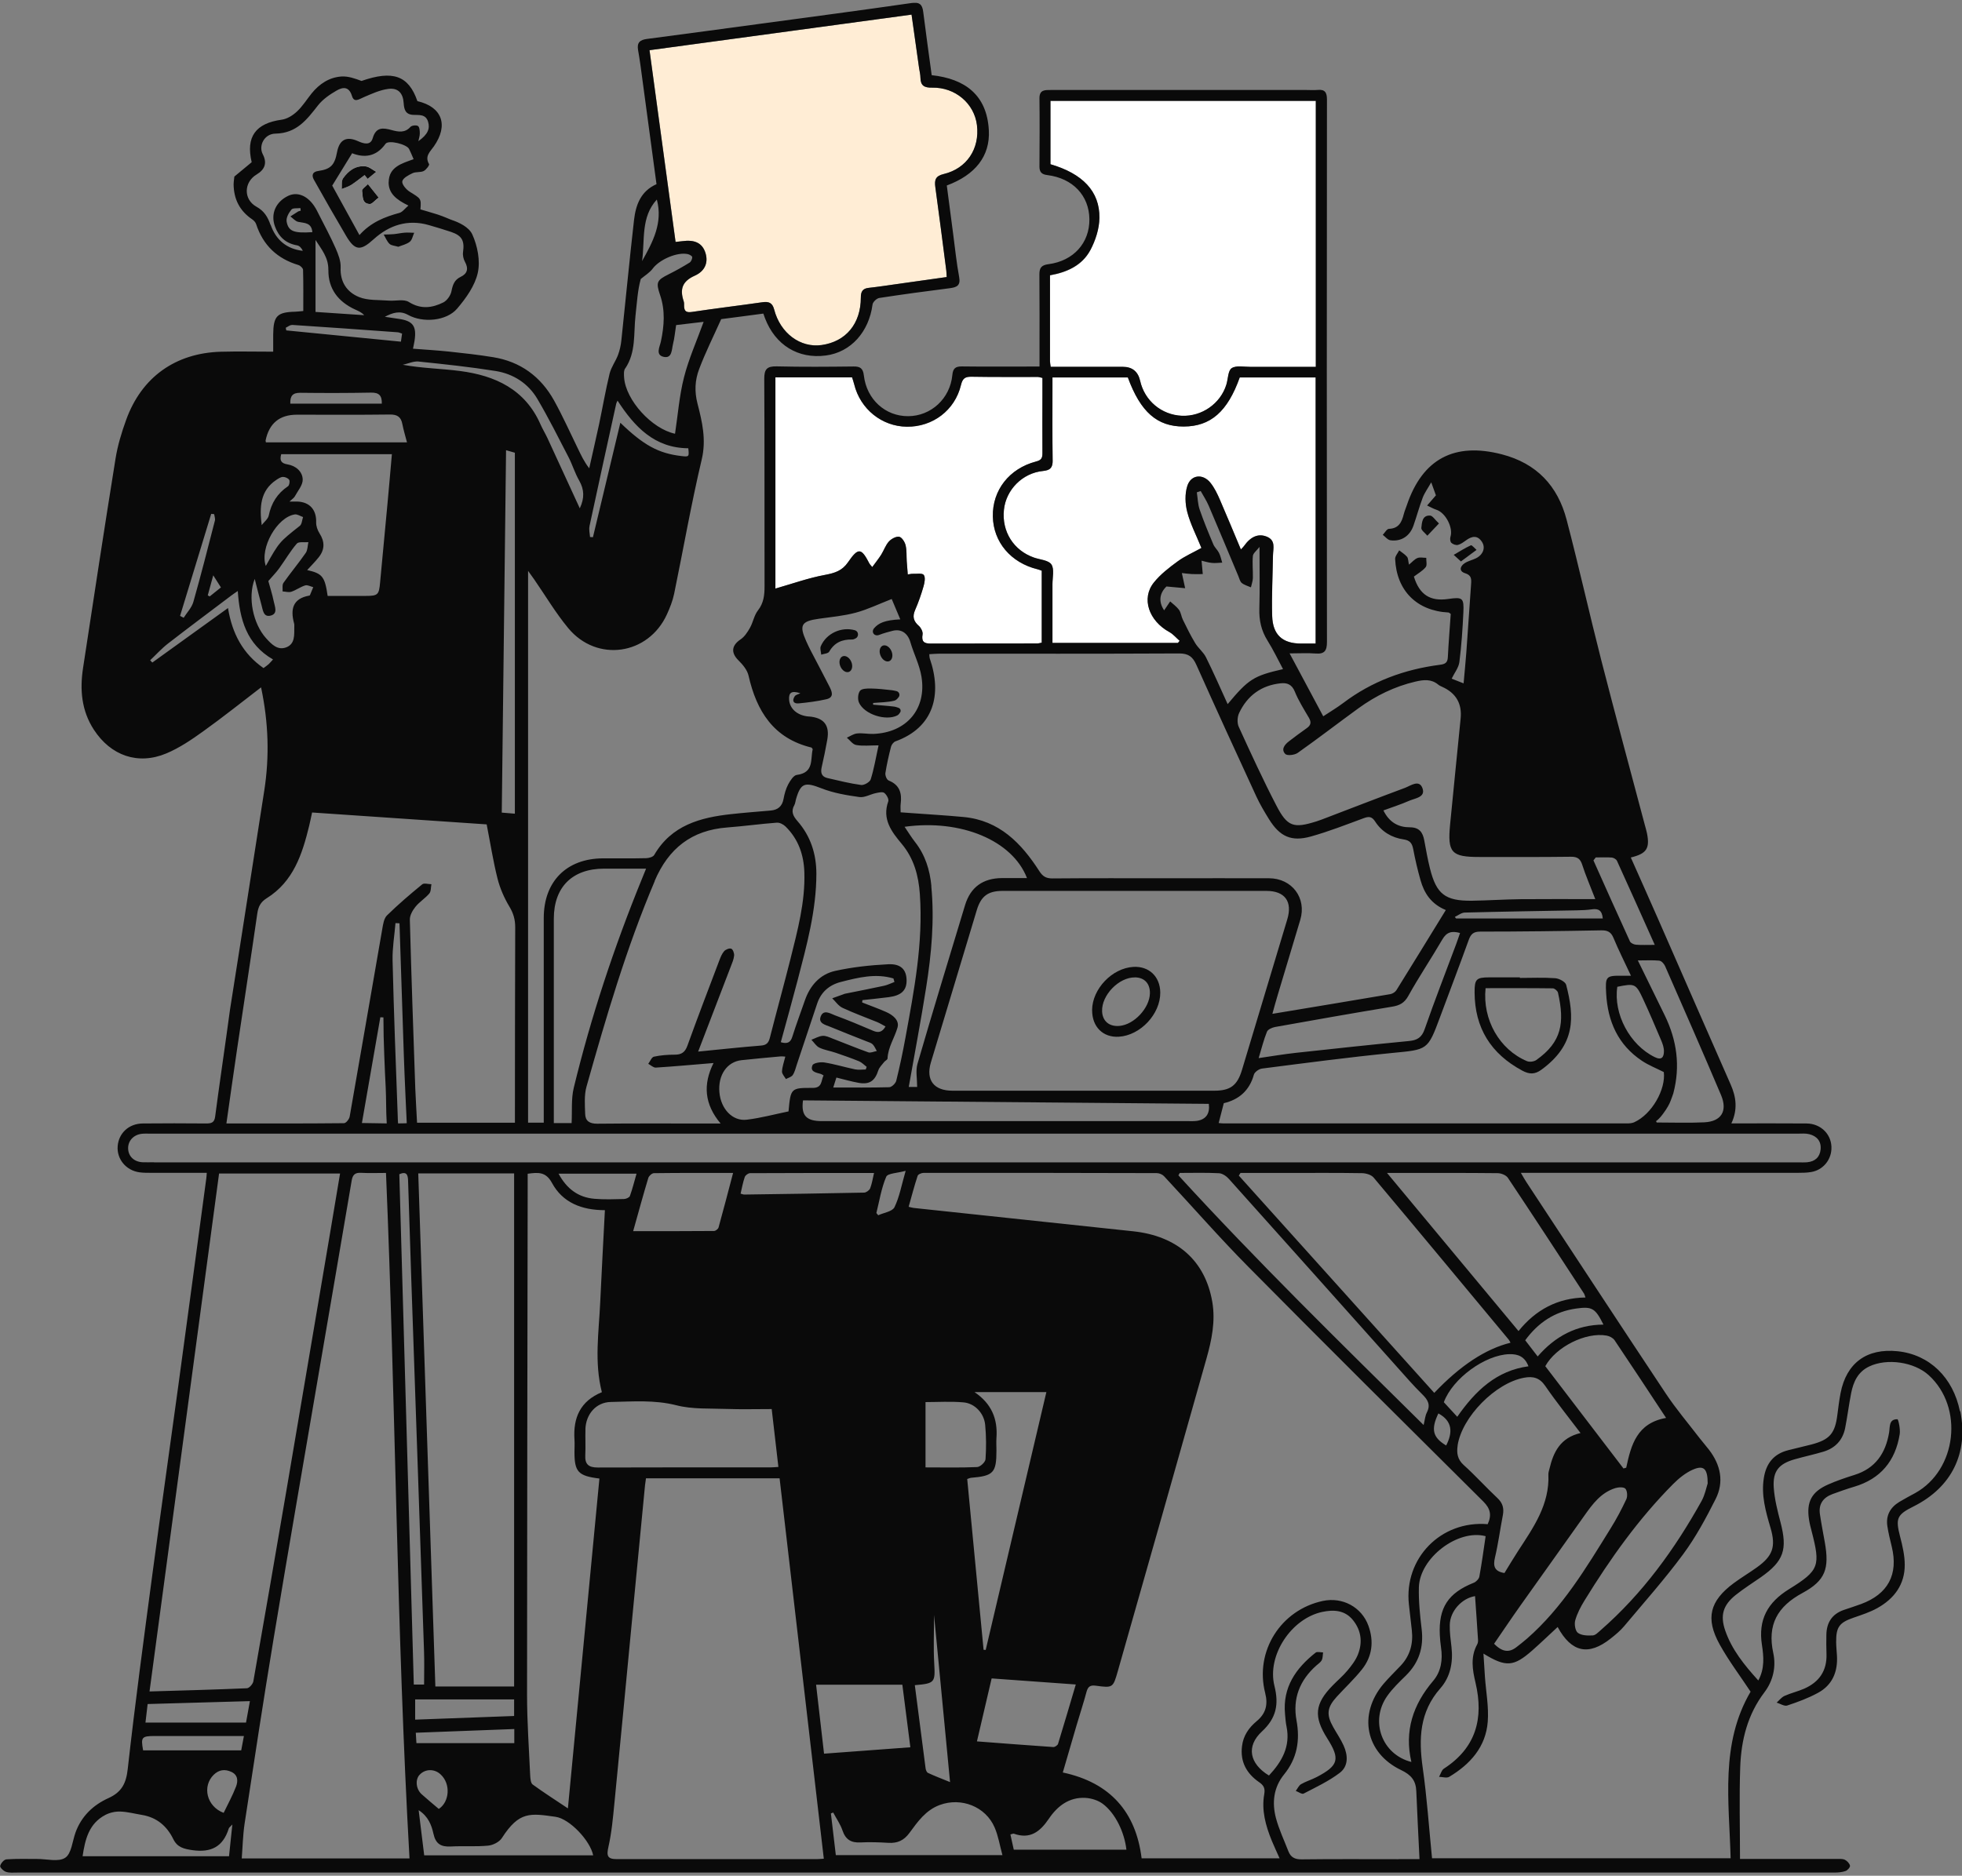 <svg width="343" height="328" viewBox="0 0 343 328" fill="none" xmlns="http://www.w3.org/2000/svg">
<rect x="0" y="0" width="343" height="328" fill="#808080" stroke="none"/>
<g clip-path="url(#clip0_243_217)">
<path d="M251.56 91.535C250.71 92.425 250.12 93.045 249.53 93.675C249.15 93.215 248.43 92.715 248.48 92.305C248.59 91.405 248.6 90.085 250.01 90.155C250.45 90.175 250.86 90.885 251.56 91.535Z" fill="#0A0A0A"/>
<path d="M255.4 98.175C254.79 97.615 254.46 97.325 254.14 97.025C255.13 96.455 256.1 95.825 257.14 95.355C257.31 95.275 257.79 95.865 258.13 96.155C257.26 96.795 256.39 97.445 255.4 98.175Z" fill="#0A0A0A"/>
<path d="M118.11 42.265C116.59 31.105 115.09 20.065 113.56 8.775C128.82 6.705 143.99 4.645 159.36 2.555C159.81 5.785 160.24 8.865 160.68 11.935C160.76 12.485 160.91 13.035 160.92 13.595C160.94 14.985 161.61 15.345 162.95 15.325C167 15.235 170.34 18.095 170.8 21.885C171.3 26.015 169.03 29.475 164.98 30.435C163.56 30.775 163.36 31.455 163.52 32.695C164.19 37.565 164.81 42.435 165.44 47.315C165.48 47.635 165.48 47.965 165.51 48.445C162.58 48.855 159.72 49.265 156.86 49.665C155.2 49.895 153.55 50.155 151.88 50.335C150.81 50.445 150.49 51.005 150.5 52.015C150.5 56.605 147.91 59.725 143.66 60.335C139.94 60.865 136.43 58.285 135.35 54.125C135.04 52.905 134.38 52.695 133.26 52.855C129.17 53.445 125.07 53.925 120.99 54.545C120.01 54.695 119.62 54.455 119.6 53.505C119.6 53.225 119.61 52.925 119.53 52.675C118.84 50.595 119.25 49.195 121.47 48.205C123.4 47.345 123.88 45.705 123.27 44.035C122.69 42.475 121.41 41.875 119.27 42.175C118.99 42.215 118.72 42.235 118.11 42.305V42.265Z" fill="#FFEDD5"/>
<path d="M183.65 28.724V17.645H230.04V64.165H225.3C223.06 64.165 220.83 64.154 218.59 64.165C217.48 64.174 216.12 63.874 215.33 64.404C214.68 64.835 214.71 66.284 214.4 67.275C213.38 70.605 210.1 72.885 206.6 72.725C203.06 72.564 200.11 70.094 199.33 66.615C198.96 64.984 197.95 64.165 196.29 64.165H183.69C183.63 63.724 183.57 63.465 183.57 63.194C183.57 58.224 183.57 53.255 183.57 48.154C186.55 47.635 189.19 46.425 190.61 43.775C191.52 42.065 192.19 40.005 192.21 38.094C192.27 33.455 189.26 30.364 183.65 28.724Z" fill="white"/>
<path d="M230 112.535H227.46C224.23 112.535 222.51 111.025 222.41 107.715C222.31 104.205 222.49 100.675 222.55 97.155C222.57 95.915 223.09 94.485 221.43 93.835C219.97 93.265 218.64 93.845 217.48 95.495C217.36 95.665 217.19 95.815 216.94 96.085C215.69 93.105 214.5 90.215 213.26 87.365C212.81 86.345 212.32 85.315 211.64 84.455C210.33 82.785 208.2 82.985 207.57 84.995C207.13 86.375 207.19 88.095 207.57 89.525C208.11 91.605 209.13 93.565 210.05 95.825C208.63 96.615 207.17 97.245 205.92 98.155C204.42 99.255 202.88 100.435 201.73 101.875C199.5 104.655 200.85 108.565 204.45 110.535C205.12 110.905 205.65 111.555 206.24 112.065C206.14 112.185 206.03 112.315 205.93 112.435H184V108.365C184 106.295 184 104.225 184 102.155C184 100.985 184.36 99.545 183.82 98.715C183.34 97.975 181.84 97.885 180.79 97.515C177.21 96.275 175.11 92.955 175.51 89.135C175.88 85.645 178.74 82.725 182.34 82.365C183.65 82.235 184.04 81.765 184.03 80.495C183.97 76.245 184 71.995 184 67.735V66.005H197.18C199.4 72.045 202.3 74.595 206.94 74.585C211.64 74.575 214.61 71.985 216.74 66.005H230.01V112.535H230Z" fill="white"/>
<path d="M135.54 102.915V65.995H148.96C149.08 66.385 149.23 66.785 149.33 67.205C150.4 71.545 154.16 74.575 158.54 74.625C163.04 74.675 166.94 71.765 168 67.335C168.29 66.125 168.76 65.865 169.89 65.885C173.75 65.955 177.61 65.915 181.47 65.925C181.63 65.925 181.79 65.995 182.24 66.095V68.985C182.24 72.395 182.21 75.815 182.24 79.225C182.24 80.055 182.09 80.465 181.14 80.705C176.43 81.925 173.48 85.745 173.57 90.315C173.66 94.805 176.72 98.425 181.39 99.555C181.6 99.605 181.81 99.695 182.11 99.805V112.385C181.82 112.435 181.56 112.525 181.3 112.525C175.09 112.525 168.88 112.525 162.68 112.545C161.53 112.545 161.06 112.195 161.28 110.945C161.36 110.495 161.01 109.795 160.64 109.465C159.69 108.645 159.46 107.825 159.98 106.665C160.56 105.335 161.04 103.955 161.44 102.565C161.63 101.915 161.81 100.975 161.49 100.545C161.23 100.195 160.22 100.375 159.54 100.345C159.33 100.335 159.11 100.395 158.69 100.455C158.63 99.645 158.56 98.895 158.51 98.145C158.45 97.195 158.53 96.215 158.3 95.315C158.16 94.745 157.62 93.925 157.18 93.865C156.62 93.785 155.81 94.235 155.39 94.705C154.81 95.355 154.52 96.255 154.05 97.005C153.59 97.725 153.05 98.395 152.49 99.165C152.2 98.815 152.07 98.705 152 98.565C150.58 95.795 150.05 95.705 148.25 98.325C147.22 99.825 145.93 100.215 144.23 100.535C141.31 101.075 138.47 102.095 135.56 102.925L135.54 102.915Z" fill="white"/>
<path d="M63.76 30.605C63.93 30.825 64.11 31.045 64.28 31.265C64.78 30.855 65.28 30.445 65.78 30.035C65.15 29.705 64.55 29.145 63.9 29.075C62.19 28.905 60.91 29.865 59.98 31.185C59.66 31.635 59.81 32.415 59.75 33.035C60.3 32.815 60.89 32.655 61.38 32.345C62.21 31.815 62.98 31.185 63.77 30.595L63.76 30.605ZM66.19 34.555C65.43 33.605 64.87 32.905 64.32 32.215C63.96 32.615 63.25 33.075 63.3 33.405C63.45 34.285 63.21 35.625 64.64 35.685C65.05 35.705 65.49 35.095 66.19 34.565V34.555Z" fill="white"/>
<path d="M190.92 176.625C190.96 172.915 194.42 169.295 198.13 169.075C200.87 168.915 202.81 170.765 202.84 173.555C202.87 177.315 199.38 181.045 195.61 181.285C192.83 181.465 190.9 179.535 190.93 176.625H190.92ZM198.41 170.915C195.6 170.875 192.55 174.035 192.67 176.855C192.74 178.565 193.93 179.555 195.71 179.395C198.27 179.175 200.97 176.275 201.03 173.705C201.07 171.985 200.07 170.925 198.41 170.905V170.915Z" fill="#0A0A0A"/>
<path d="M265.71 171.005C267.77 171.005 269.84 170.905 271.9 171.055C272.58 171.105 273.67 171.685 273.8 172.215C275.26 177.835 275.48 182.665 269.47 187.055C268.33 187.895 267.36 187.885 266.11 187.205C260.64 184.265 257.82 179.765 257.79 173.545C257.78 171.215 258.08 170.915 260.35 170.905C262.14 170.905 263.92 170.905 265.71 170.905V170.995V171.005ZM259.71 172.805C259.15 178.295 262.13 183.525 266.94 185.555C267.39 185.745 268.17 185.645 268.57 185.365C273.06 182.195 273.55 178.835 272.37 173.585C272.3 173.275 271.79 172.835 271.48 172.825C267.59 172.775 263.7 172.795 259.71 172.795V172.805Z" fill="#0A0A0A"/>
<path d="M69.65 43.155C69.01 42.965 68.42 42.945 68.1 42.645C67.65 42.215 67.41 41.575 67.08 41.015C67.66 40.995 68.24 40.995 68.82 40.945C69.47 40.885 70.11 40.735 70.76 40.685C71.31 40.645 71.86 40.695 72.41 40.705C72.16 41.245 72.05 41.955 71.64 42.275C71.07 42.725 70.27 42.895 69.65 43.145V43.155Z" fill="#0A0A0A"/>
<path d="M63.76 30.605C62.96 31.195 62.2 31.825 61.37 32.355C60.88 32.665 60.29 32.825 59.74 33.045C59.8 32.415 59.66 31.645 59.97 31.195C60.89 29.875 62.17 28.905 63.89 29.085C64.54 29.155 65.15 29.705 65.77 30.045C65.27 30.455 64.77 30.865 64.27 31.275C64.1 31.055 63.92 30.835 63.75 30.615L63.76 30.605Z" fill="#0A0A0A"/>
<path d="M66.19 34.555C65.48 35.085 65.05 35.695 64.64 35.675C63.21 35.615 63.46 34.275 63.3 33.395C63.24 33.065 63.95 32.605 64.32 32.205C64.88 32.905 65.43 33.595 66.19 34.545V34.555Z" fill="#0A0A0A"/>
<path d="M342.64 246.795C341.45 240.865 337.31 236.865 331.76 236.285C326.35 235.725 322.79 238.325 321.77 243.605C321.53 244.865 321.37 246.145 321.21 247.415C320.8 250.665 319.87 251.755 316.66 252.595C315.31 252.945 313.95 253.245 312.6 253.595C310.09 254.235 308.77 255.885 308.36 258.425C307.87 261.465 308.68 264.295 309.52 267.145C310.5 270.465 309.92 272.095 307.13 274.085C305.81 275.035 304.41 275.865 303.11 276.825C298.9 279.945 298.1 282.985 300.64 287.565C302.23 290.435 304.23 293.075 306.04 295.815C300.69 304.935 302.3 315.035 302.55 324.945H250.35C249.81 319.525 249.46 314.295 248.72 309.115C248 304.035 248.17 299.355 251.79 295.245C253.56 293.245 254.06 290.685 253.75 287.995C253.6 286.715 253.42 285.435 253.45 284.155C253.49 281.705 255.58 279.475 257.87 279.105C258.05 281.635 258.23 284.185 258.39 286.735C258.41 287.005 258.37 287.315 258.25 287.535C257.04 289.725 257.41 291.965 257.95 294.235C259.42 300.465 258.05 305.635 252.42 309.275C252.01 309.545 251.86 310.215 251.58 310.705C252.18 310.715 252.92 310.965 253.35 310.705C257.02 308.505 259.75 305.485 260.09 301.065C260.29 298.485 259.79 295.865 259.6 293.255C259.51 291.965 259.44 290.675 259.34 289.155C263.28 291.575 264.63 291.455 267.87 288.605C269.38 287.275 270.82 285.885 272.31 284.505C274.74 288.965 277.72 289.585 281.59 286.515C282.42 285.855 283.26 285.165 283.93 284.365C287.41 280.215 291.02 276.155 294.24 271.795C296.45 268.805 298.24 265.475 299.92 262.145C301.44 259.135 300.81 256.155 298.76 253.495C298.21 252.785 297.62 252.115 297.07 251.405C295.1 248.835 292.99 246.355 291.2 243.655C283.03 231.365 274.94 219.015 266.83 206.685C266.54 206.245 266.29 205.785 265.88 205.085H267.86C283.35 205.085 298.84 205.085 314.34 205.085C315.12 205.085 315.91 205.075 316.68 204.935C318.64 204.595 320.06 202.935 320.17 200.975C320.32 198.495 318.43 196.485 315.83 196.455C311.53 196.415 307.24 196.445 302.68 196.445C303.81 194.015 303.53 191.845 302.56 189.645C298.32 180.035 294.13 170.405 289.91 160.785C288.33 157.175 286.71 153.575 285.1 149.945C287.87 149.275 288.45 148.365 287.93 145.715C287.83 145.225 287.68 144.745 287.55 144.255C285 134.645 282.4 125.045 279.93 115.415C277.84 107.245 276.01 99.005 273.87 90.855C272.32 84.965 268.65 81.025 262.55 79.445C254.28 77.305 248.7 80.215 245.95 88.325C245.77 88.855 245.55 89.365 245.41 89.905C245.06 91.285 244.55 92.415 242.82 92.475C242.45 92.485 242.09 93.155 241.74 93.525C242.18 93.855 242.59 94.405 243.07 94.475C244.95 94.735 246.45 93.755 247.09 91.955C247.66 90.325 248.11 88.645 248.72 87.025C249.04 86.185 249.6 85.425 250.21 84.345C250.62 85.475 250.87 86.195 251.03 86.615C250.41 87.345 249.95 87.865 249.49 88.395C250.03 88.645 250.56 88.955 251.13 89.145C252.73 89.665 254.08 92.295 253.57 93.865C253.47 94.185 253.52 94.715 253.72 94.915C253.99 95.175 254.53 95.375 254.88 95.285C255.4 95.155 255.87 94.785 256.32 94.465C257.32 93.745 258.28 93.555 259.06 94.725C259.75 95.745 259.3 96.995 258.03 97.625C257.38 97.945 256.63 98.095 256.04 98.495C255.22 99.045 255.04 99.895 256.13 100.235C257.25 100.585 257.24 101.245 257.18 102.125C256.89 106.085 256.64 110.055 256.35 114.015C256.22 115.785 256.04 117.545 255.87 119.495C254.89 119.105 254.14 118.815 253.78 118.675C254.28 117.645 255 116.755 255.13 115.775C255.5 112.895 255.69 109.985 255.83 107.085C255.95 104.545 255.69 104.375 253.2 104.735C250.03 105.205 248.15 103.995 247.18 100.825C247.87 100.295 248.69 99.845 249.24 99.175C249.52 98.835 249.32 98.105 249.34 97.545C248.83 97.545 248.26 97.405 247.81 97.575C247.3 97.775 246.91 98.255 246.32 98.735C246.17 98.085 246.2 97.625 245.98 97.365C245.6 96.915 245.07 96.605 244.61 96.235C244.36 96.735 243.88 97.255 243.9 97.745C244.15 103.305 247.71 106.835 253.24 107.105C253.33 107.105 253.41 107.225 253.62 107.355C253.45 109.845 253.24 112.405 253.11 114.965C253.06 115.925 252.58 116.135 251.74 116.245C245.53 117.045 239.83 119.135 234.8 122.945C233.74 123.745 232.59 124.425 231.33 125.255C229.37 121.585 227.47 118.035 225.45 114.255C227.2 114.255 228.6 114.165 229.98 114.275C231.54 114.405 231.98 113.805 231.98 112.265C231.94 80.645 231.95 49.015 231.98 17.395C231.98 16.175 231.63 15.605 230.37 15.725C229.7 15.785 229.03 15.735 228.36 15.735C213.48 15.735 198.61 15.735 183.73 15.735C182.67 15.735 181.7 15.675 181.72 17.215C181.77 21.195 181.74 25.165 181.72 29.135C181.72 30.085 182.1 30.495 183.1 30.615C187.56 31.175 190.4 34.205 190.45 38.315C190.5 42.455 187.69 45.625 183.3 46.195C182.06 46.355 181.7 46.835 181.71 48.005C181.75 52.705 181.73 57.405 181.73 62.105V64.095H179.73C175.87 64.095 172.01 64.125 168.15 64.075C167.04 64.065 166.6 64.415 166.49 65.585C166.09 69.715 162.76 72.755 158.77 72.775C154.78 72.795 151.51 69.855 151.02 65.655C150.88 64.415 150.38 64.065 149.21 64.085C144.74 64.135 140.26 64.175 135.79 64.065C134.08 64.025 133.6 64.555 133.61 66.245C133.68 78.335 133.63 90.425 133.66 102.515C133.66 104.055 133.52 105.435 132.51 106.735C131.84 107.585 131.66 108.795 131.12 109.765C130.69 110.525 130.17 111.335 129.47 111.805C127.88 112.875 127.75 114.145 129.11 115.485C129.85 116.215 130.64 117.165 130.86 118.135C132.27 124.365 135.24 129.125 141.88 130.725C141.92 130.735 141.94 130.815 142.08 131.015C141.65 132.715 142.37 135.115 139.3 135.505C138.73 135.575 138.14 136.515 137.79 137.165C137.38 137.945 137.14 138.835 136.98 139.705C136.74 141.005 135.99 141.625 134.72 141.735C132.44 141.935 130.15 142.105 127.88 142.355C122.44 142.945 117.4 144.285 114.37 149.505C114.16 149.855 113.44 150.055 112.95 150.065C110.43 150.125 107.92 150.085 105.4 150.095C99.04 150.125 95.06 154.135 95.06 160.525C95.06 171.825 95.06 183.135 95.06 194.445V196.315H92.32V99.825C92.77 100.445 93.08 100.865 93.38 101.305C95.35 104.155 97.13 107.165 99.33 109.825C104.33 115.875 113.34 114.565 116.59 107.435C117.12 106.275 117.6 105.055 117.86 103.805C119.47 95.985 120.84 88.105 122.68 80.335C123.5 76.875 122.75 73.725 121.94 70.585C121.38 68.425 121.5 66.465 122.22 64.555C123.31 61.655 124.71 58.865 126.08 55.805C126.99 55.685 128.26 55.525 129.53 55.355C130.84 55.185 132.15 55.005 133.45 54.835C133.58 55.215 133.65 55.425 133.73 55.625C135.53 60.345 139.53 62.805 144.37 62.165C148.73 61.595 151.91 58.065 152.54 53.235C152.6 52.805 153.26 52.175 153.71 52.105C157.8 51.475 161.89 50.925 165.99 50.405C167.22 50.245 167.97 49.985 167.68 48.435C167.22 45.965 166.97 43.455 166.64 40.965C166.26 38.105 165.89 35.245 165.52 32.435C170.49 30.595 173.11 27.305 172.87 22.795C172.55 16.615 168.71 13.775 162.88 13.145C162.37 9.395 161.86 5.745 161.4 2.085C161.24 0.765 160.75 0.325 159.31 0.535C150.58 1.795 141.82 2.955 133.07 4.135C126.42 5.035 119.78 5.935 113.13 6.805C111.91 6.965 111.31 7.415 111.55 8.765C111.88 10.585 112.1 12.415 112.35 14.245C113.16 20.215 113.96 26.195 114.77 32.205C111.99 33.435 111.14 35.875 110.84 38.485C110.04 45.485 109.38 52.495 108.63 59.495C108.54 60.365 108.35 61.245 108.05 62.055C107.63 63.175 106.85 64.195 106.57 65.335C105.86 68.265 105.35 71.245 104.73 74.195C104.18 76.765 103.58 79.315 103.01 81.885C102.11 80.745 101.59 79.585 101.03 78.445C99.66 75.635 98.38 72.775 96.87 70.045C94.54 65.845 90.97 63.225 86.19 62.455C83.66 62.045 81.1 61.755 78.55 61.485C76.47 61.265 74.39 61.145 72.2 60.975C72.32 60.355 72.41 59.975 72.47 59.595C72.87 57.005 72.19 56.095 69.63 55.745C68.84 55.635 68.06 55.515 67.28 55.395C68.65 54.685 69.88 54.265 71.34 55.065C73.95 56.515 78.07 56.125 79.91 53.975C81.47 52.145 83.03 49.965 83.53 47.695C83.99 45.595 83.48 43.005 82.57 40.995C81.97 39.675 80.17 38.865 79.03 38.485C78.6 38.345 77.65 37.885 76.55 37.525C75.67 37.235 75.23 37.145 74.77 36.985C74.32 36.855 73.9 36.725 73.5 36.615C73.65 34.695 73.61 34.765 71.62 33.525C71.01 33.145 70.23 32.225 70.33 31.705C70.45 31.125 71.42 30.615 72.12 30.285C72.7 30.005 73.5 30.185 74.07 29.905C74.5 29.695 75.11 28.875 75.01 28.695C74.2 27.315 75.21 26.515 75.85 25.595C78.45 21.875 77.29 18.685 72.97 17.685C71.42 13.185 68.66 12.255 63.2 14.155C62.06 13.725 60.87 13.305 59.72 13.375C57.56 13.515 55.83 14.665 54.47 16.345C53.63 17.395 52.91 18.565 51.94 19.475C51.22 20.155 50.22 20.795 49.27 20.925C44.68 21.555 42.95 23.915 44 28.365C42.98 29.205 41.97 30.045 40.97 30.875C40.83 31.895 40.88 31.785 40.84 32.225C40.87 34.825 41.9 36.865 44.06 38.335C44.36 38.535 44.67 38.855 44.78 39.195C45.99 42.885 48.46 45.235 52.17 46.345C52.5 46.445 52.97 46.885 52.98 47.175C53.05 49.565 53.02 51.955 53.02 54.385C52.41 54.435 52.03 54.495 51.64 54.505C48.43 54.585 47.79 55.245 47.76 58.525C47.76 59.455 47.76 60.375 47.76 61.495C44.54 61.495 41.58 61.425 38.63 61.505C30.68 61.725 24.76 65.945 22.06 73.405C21.26 75.605 20.57 77.885 20.2 80.185C18.24 92.375 16.38 104.595 14.52 116.805C13.94 120.605 14.24 124.275 16.42 127.615C19.37 132.135 24.11 133.825 29.08 131.745C31.37 130.785 33.49 129.345 35.52 127.885C38.92 125.455 42.19 122.835 45.64 120.195C46.94 126.335 47.13 132.275 46.2 138.245C44.79 147.305 43.37 156.355 41.96 165.415C41.36 169.265 40.75 173.115 40.21 176.545C40 178.015 39.65 180.615 39.62 180.825C38.95 185.645 38.24 190.455 37.61 195.275C37.47 196.355 36.89 196.455 36.01 196.455C32.32 196.425 28.63 196.415 24.94 196.455C22.51 196.485 20.74 198.155 20.57 200.445C20.41 202.695 22.03 204.665 24.37 204.995C25.08 205.095 25.82 205.085 26.54 205.085C29.71 205.085 32.89 205.085 36.15 205.085C36.11 205.565 36.1 205.835 36.06 206.095C34.43 218.175 32.82 230.255 31.17 242.325C29.68 253.235 28.13 264.135 26.67 275.055C25.15 286.475 23.61 297.885 22.33 309.335C22.05 311.865 21.27 313.375 18.96 314.425C16.3 315.625 14.23 317.585 13.2 320.445C12.65 321.975 12.5 324.135 11.4 324.855C10.23 325.635 8.16 325.055 6.48 325.065C4.69 325.075 2.9 325.005 1.12 325.135C0.7 325.165 0.14 325.825 0.03 326.285C-0.03 326.545 0.62 327.185 1.06 327.325C1.67 327.525 2.38 327.445 3.05 327.445C24.3 327.445 45.55 327.445 66.81 327.445H262.79C282.08 327.445 301.38 327.455 320.68 327.445C321.34 327.445 322.03 327.385 322.64 327.175C322.99 327.055 323.47 326.505 323.42 326.245C323.34 325.845 322.91 325.395 322.52 325.205C322.09 325.005 321.54 325.065 321.04 325.065C317.18 325.065 313.32 325.065 309.46 325.065H304.19C304.19 319.565 304.04 314.265 304.23 308.975C304.4 304.285 305.51 299.815 308.45 295.935C309.97 293.935 310.53 291.475 310.01 289.075C308.93 284.105 310.72 280.925 315.13 278.545C319.16 276.365 319.82 274.255 319.02 269.715C318.73 268.065 318.4 266.425 318.16 264.765C317.9 263.015 318.73 261.865 320.35 261.265C321.61 260.805 322.87 260.355 324.15 259.975C328.77 258.605 331.36 255.465 332.11 250.785C332.25 249.915 331.87 248.175 331.71 248.175C330.19 248.145 330.42 249.505 330.26 250.475C329.65 254.145 327.85 256.785 324.16 257.925C322.62 258.405 321.08 258.935 319.6 259.585C316.7 260.865 315.77 262.635 316.26 265.745C316.36 266.405 316.53 267.065 316.7 267.705C318.27 273.785 318.09 274.595 312.78 277.875C309.01 280.205 307.33 283.225 308.03 287.675C308.33 289.655 308.53 291.765 307.39 293.855C304.94 291.155 302.76 288.465 301.61 285.135C300.69 282.475 301.22 280.675 303.45 278.895C304.84 277.785 306.37 276.825 307.83 275.805C311.85 272.985 312.52 270.975 311.27 266.185C310.75 264.195 310.23 262.165 310.09 260.125C309.89 257.245 310.99 255.955 313.79 255.165C315.45 254.695 317.15 254.335 318.81 253.835C320.84 253.215 322.15 251.825 322.57 249.725C322.97 247.705 323.22 245.645 323.62 243.615C324.01 241.635 324.8 239.885 326.78 238.945C329.88 237.465 334.63 238.145 337.19 240.475C343.35 246.095 342.1 257.035 334.83 261.075C333.9 261.585 332.96 262.075 332.05 262.625C330.47 263.585 329.67 264.985 329.95 266.855C330.13 268.065 330.43 269.255 330.72 270.455C331.9 275.315 330.07 278.755 325.34 280.495C324.35 280.865 323.33 281.175 322.33 281.525C320.28 282.235 319.32 283.745 319.29 285.865C319.27 286.985 319.27 288.105 319.31 289.225C319.41 292.155 318.03 294.135 315.42 295.285C314.3 295.775 313.08 296.055 311.97 296.555C311.44 296.795 311.05 297.325 310.6 297.725C311.22 297.915 311.94 298.395 312.44 298.235C314.28 297.625 316.13 296.945 317.83 296.015C320.34 294.655 321.3 292.335 321.14 289.535C321.1 288.755 321.01 287.965 321 287.185C320.97 284.505 321.55 283.735 324.04 282.875C325.46 282.385 326.92 281.915 328.22 281.185C331.14 279.555 333 277.085 332.99 273.635C332.99 271.995 332.6 270.315 332.18 268.705C331.36 265.525 331.59 264.885 334.52 263.425C341.21 260.085 344.16 254.075 342.7 246.765L342.64 246.795ZM113.56 8.775C128.82 6.705 143.99 4.645 159.36 2.555C159.81 5.775 160.24 8.865 160.68 11.935C160.76 12.485 160.91 13.035 160.91 13.595C160.93 14.985 161.6 15.355 162.94 15.325C166.99 15.235 170.33 18.095 170.79 21.885C171.29 26.015 169.01 29.475 164.97 30.435C163.54 30.775 163.34 31.455 163.51 32.695C164.18 37.565 164.8 42.435 165.43 47.315C165.47 47.635 165.47 47.965 165.5 48.445C162.57 48.855 159.71 49.265 156.85 49.665C155.19 49.895 153.54 50.155 151.87 50.335C150.8 50.445 150.49 50.995 150.49 52.015C150.49 56.595 147.9 59.725 143.65 60.335C139.93 60.865 136.42 58.285 135.34 54.125C135.02 52.905 134.37 52.695 133.25 52.855C129.16 53.445 125.06 53.925 120.98 54.545C120 54.685 119.61 54.455 119.59 53.505C119.59 53.225 119.61 52.935 119.52 52.675C118.82 50.595 119.24 49.195 121.46 48.205C123.39 47.345 123.87 45.705 123.26 44.035C122.69 42.475 121.4 41.875 119.26 42.175C118.99 42.215 118.71 42.235 118.1 42.305C116.58 31.135 115.08 20.095 113.55 8.805L113.56 8.775ZM114.83 34.895C115.92 38.965 114.12 42.325 112.25 45.655C112.76 41.975 112 37.965 114.83 34.895ZM109.3 64.435C111.22 61.595 110.75 58.315 111.1 55.185C111.35 52.965 111.47 50.735 112.02 48.785C112.73 48.185 113.58 47.685 114.12 46.955C115.28 45.395 118.42 44.005 120.28 44.445C120.57 44.515 121.02 44.785 121.02 44.965C121.02 45.285 120.82 45.755 120.56 45.915C119.38 46.645 118.16 47.335 116.91 47.955C114.82 49.005 114.63 49.345 115.4 51.605C116.32 54.295 116.12 56.975 115.54 59.705C115.35 60.625 114.52 62.085 116.05 62.405C117.52 62.715 117.42 61.095 117.66 60.145C117.92 59.125 118.01 58.045 118.2 56.845C119.76 56.665 121.24 56.485 123.01 56.275C121.79 59.655 120.4 62.745 119.58 65.975C118.76 69.185 118.51 72.545 118.01 75.845C113.95 74.985 109.41 69.985 109.11 66.055C109.07 65.505 109.02 64.825 109.29 64.415L109.3 64.435ZM103.05 92.035C104.58 84.885 106.16 77.735 107.73 70.585C107.76 70.445 107.84 70.315 107.96 70.055C110.94 74.655 114.43 78.345 120.33 78.385C120.49 79.885 120.47 79.905 119.1 79.745C115.13 79.275 112.53 77.875 108.45 73.925C106.84 80.665 105.25 87.295 103.66 93.935C103.49 93.935 103.32 93.915 103.15 93.905C103.11 93.285 102.93 92.625 103.06 92.035H103.05ZM258.62 275.695C258.54 276.105 258.06 276.605 257.65 276.765C253.17 278.555 251.48 281.105 251.71 285.895C251.75 286.615 251.81 287.345 251.92 288.065C252.24 290.215 251.95 292.285 250.54 293.935C247.03 298.065 245.48 302.675 246.74 308.105C241.56 306.795 239.45 300.925 242.52 296.565C243.44 295.255 244.64 294.115 245.79 292.985C248.07 290.735 248.91 288.075 248.54 284.915C248.25 282.485 247.99 280.015 248.05 277.575C248.19 272.415 254.87 267.335 259.72 268.625C259.37 270.985 259.05 273.355 258.62 275.705V275.695ZM216.57 205.565C216.67 205.415 216.77 205.255 216.87 205.105H225.38C229.62 205.105 233.87 205.075 238.12 205.145C238.81 205.155 239.73 205.425 240.14 205.915C248.05 215.335 255.89 224.795 263.75 234.245C263.88 234.395 263.96 234.595 264.07 234.795C259.72 235.865 255.28 238.785 250.74 243.565C239.34 230.895 227.96 218.225 216.57 205.565ZM249.44 247.015C249.14 247.585 249.1 248.295 248.88 249.185C234.3 234.775 219.75 220.545 206.01 205.525C206.09 205.385 206.17 205.245 206.25 205.105C208.53 205.105 210.83 205.035 213.11 205.155C213.71 205.185 214.43 205.685 214.86 206.175C224.67 217.115 234.45 228.085 244.24 239.045C245.69 240.665 247.12 242.325 248.67 243.845C249.65 244.805 250.13 245.685 249.43 247.015H249.44ZM251.46 247.155C253.98 248.525 253.96 250.535 252.82 252.765C250.47 251.355 250.12 249.965 251.46 247.155ZM252.41 245.205C253.95 241.025 259.65 236.905 263.86 236.795C265.42 236.755 266.56 237.225 267.21 238.915C261.63 239.675 257.95 243.165 254.76 247.745C253.88 246.795 253.14 245.985 252.42 245.205H252.41ZM254.82 252.755C255.59 247.765 261.43 241.835 266.44 240.915C267.99 240.625 269.15 240.895 270.14 242.345C272.03 245.105 274.14 247.715 276.31 250.585C272.76 251.425 271.57 253.925 270.88 256.835C270.8 257.165 270.68 257.495 270.69 257.815C270.93 263.095 268.06 267.115 265.38 271.235C264.56 272.495 263.8 273.785 263.01 275.065C261.31 274.795 260.98 273.925 261.35 272.365C261.93 269.925 262.25 267.425 262.73 264.955C262.96 263.755 262.71 262.825 261.78 261.955C259.78 260.085 257.95 258.035 255.91 256.205C254.78 255.195 254.63 254.075 254.83 252.755H254.82ZM266.93 286.555C266.34 287.065 265.73 287.545 265.11 288.025C263.86 288.995 262.67 288.935 261.2 287.435C262.75 285.185 264.26 282.925 265.83 280.715C269.54 275.475 273.28 270.275 276.98 265.035C278.41 263.005 279.87 261.025 282.36 260.225C282.92 260.045 283.86 259.995 284.15 260.315C284.49 260.685 284.55 261.645 284.32 262.155C283.5 263.915 282.58 265.645 281.55 267.295C277.29 274.175 273.13 281.145 266.93 286.555ZM295.96 256.985C297.83 256.165 298.54 256.785 298.54 259.395C298.32 260.055 298.08 261.355 297.48 262.455C292.78 270.905 287.16 278.665 279.83 285.065C279.41 285.425 278.93 285.945 278.46 285.975C277.58 286.025 276.51 286.005 275.86 285.535C275.39 285.205 275.2 284.015 275.38 283.355C275.72 282.135 276.34 280.965 277 279.885C281.49 272.575 286.44 265.605 292.5 259.505C293.5 258.495 294.68 257.545 295.97 256.975L295.96 256.985ZM282.24 234.325C285.23 238.765 288.16 243.235 291.27 247.945C286.17 248.845 285.14 252.675 284.3 256.645C284.14 256.695 283.98 256.735 283.82 256.785C279.26 250.815 274.69 244.835 270.15 238.895C272.01 235.515 277.22 232.905 280.86 233.545C281.36 233.635 281.97 233.935 282.24 234.335V234.325ZM280.31 231.625C275.6 231.655 271.86 233.685 268.82 237.195C268.01 236.145 267.33 235.265 266.64 234.365C268.92 231.255 271.82 229.335 275.56 228.815C278.35 228.425 278.89 228.765 280.32 231.625H280.31ZM276.95 226.275C277.03 226.405 277.06 226.565 277.18 226.885C272.29 226.955 268.45 229.055 265.47 232.755C257.82 223.555 250.27 214.465 242.48 205.105C243.53 205.105 244.29 205.105 245.04 205.105C250.63 205.105 256.23 205.085 261.82 205.145C262.43 205.145 263.29 205.485 263.61 205.955C268.11 212.695 272.53 219.485 276.97 226.275H276.95ZM290.1 167.995C290.46 168.025 290.9 168.525 291.08 168.905C294.37 176.415 297.67 183.925 300.87 191.475C302.06 194.285 300.92 196.115 297.94 196.255C295.17 196.385 292.4 196.285 289.63 196.285L289.51 196.045C289.75 195.905 290.2 195.485 290.7 194.815C291.47 193.785 291.87 193.015 292.05 192.515C292.15 192.235 292.44 191.525 292.53 191.195C293.79 186.435 293.16 181.895 291.02 177.525C289.5 174.425 287.98 171.335 286.33 167.945C287.73 167.945 288.92 167.875 290.11 167.985L290.1 167.995ZM137.4 188.685C137.81 188.465 138.36 188.325 138.59 187.985C138.95 187.445 139.1 186.755 139.31 186.125C140.5 182.575 141.68 179.035 142.86 175.485C143.54 173.455 144.99 172.225 147.01 171.705C150.03 170.935 153.07 170.165 156.19 171.095L156.37 171.705H156.38C155.77 171.935 155.18 172.235 154.55 172.375C152.29 172.865 150.01 173.305 147.73 173.765C147.62 173.785 147.52 173.835 147.42 173.875C146.78 174.105 146.13 174.335 145.49 174.565C146.08 175.135 146.58 175.905 147.29 176.235C149.26 177.155 151.31 177.895 153.32 178.715C153.81 178.915 154.27 179.205 154.81 179.495C154.21 180.525 153.55 180.635 152.64 180.245C150.43 179.295 148.22 178.375 145.97 177.545C145.17 177.245 143.99 176.455 143.49 177.715C142.99 178.955 144.32 179.215 145.15 179.555C147.26 180.435 149.39 181.255 151.52 182.105C151.88 182.255 152.3 182.355 152.56 182.615C152.88 182.935 153.05 183.385 153.28 183.785C152.78 183.875 152.22 184.155 151.8 184.015C149.7 183.275 147.65 182.405 145.57 181.615C145 181.395 144.38 181.085 143.81 181.135C143.14 181.185 142.5 181.575 141.85 181.815C142.31 182.285 142.68 182.925 143.24 183.195C144.14 183.625 145.16 183.765 146.11 184.095C147.48 184.565 148.85 185.035 150.19 185.585C150.68 185.795 151.07 186.225 151.51 186.555C151.46 186.705 151.4 186.855 151.35 187.015C150.73 187.015 150.09 187.115 149.5 186.995C147.7 186.625 145.93 186.075 144.11 185.785C143.43 185.675 142.21 185.875 142.04 186.275C141.56 187.405 142.67 187.555 143.47 187.785C143.62 187.825 143.76 187.935 143.98 188.055C143.51 188.955 143.8 190.255 142.05 190.235C138.23 190.215 138.23 190.305 137.85 194.345C135.46 194.835 133.03 195.495 130.56 195.795C128.07 196.105 126.03 193.925 125.77 191.025C125.49 188.015 127.09 185.655 129.65 185.385C131.93 185.135 134.21 184.935 136.49 184.725C136.7 184.705 136.92 184.745 137.29 184.765C137.07 185.685 136.75 186.515 136.71 187.365C136.69 187.795 137.15 188.255 137.4 188.695V188.685ZM140.38 192.415C164.01 192.625 187.67 192.825 211.33 193.025C211.54 194.725 210.85 195.745 209.27 195.995C208.78 196.065 208.27 196.045 207.76 196.045C186.41 196.045 165.06 196.045 143.71 196.045C140.95 196.045 140.03 195.075 140.38 192.425V192.415ZM162.83 154.965C162.56 152.105 161.75 149.505 159.96 147.225C159.32 146.405 158.78 145.515 158.14 144.575C168.01 143.205 177 146.965 179.54 153.545C178.04 153.545 176.61 153.535 175.18 153.545C171.84 153.565 169.67 155.125 168.71 158.285C165.91 167.525 163.09 176.765 160.39 186.045C160.05 187.245 160.34 188.625 160.34 190.065H158.87C159.9 184.205 161 178.455 161.91 172.675C162.84 166.815 163.38 160.915 162.81 154.965H162.83ZM155.33 136.455C155.01 136.335 154.72 135.575 154.79 135.165C155.03 133.625 155.38 132.095 155.77 130.575C155.86 130.215 156.21 129.755 156.55 129.635C163.23 127.215 164.75 121.475 162.53 115.095C162.48 114.945 162.49 114.775 162.46 114.395C163.06 114.365 163.64 114.305 164.22 114.305C178.2 114.305 192.18 114.335 206.16 114.265C207.79 114.265 208.52 114.855 209.15 116.255C212.59 123.955 216.11 131.625 219.64 139.285C220.27 140.645 221.05 141.955 221.84 143.235C223.74 146.295 225.75 147.235 229.2 146.265C232.31 145.395 235.33 144.205 238.37 143.085C239.29 142.745 239.82 142.735 240.42 143.675C241.56 145.445 243.32 146.485 245.39 146.785C246.5 146.945 246.86 147.465 247.06 148.475C247.4 150.285 247.82 152.085 248.32 153.855C248.96 156.145 250.15 158.055 252.76 159.135C249.81 163.925 246.99 168.545 244.13 173.135C243.93 173.465 243.46 173.765 243.08 173.835C236.28 174.995 229.46 176.115 222.44 177.285C222.77 176.095 223.05 175.045 223.37 173.995C224.68 169.605 226.01 165.225 227.32 160.835C228.45 157.035 225.88 153.595 221.86 153.575C215.99 153.555 210.12 153.575 204.25 153.575C197.48 153.575 190.72 153.545 183.96 153.605C182.86 153.605 182.28 153.235 181.7 152.335C178.55 147.425 174.68 143.445 168.45 142.865C165.39 142.575 162.32 142.405 159.25 142.175C158.7 142.135 158.15 142.095 157.45 142.045C157.45 141.505 157.4 141.015 157.46 140.555C157.69 138.715 157.3 137.255 155.36 136.485L155.33 136.455ZM206.62 100.205C207.11 100.255 207.75 100.355 208.39 100.385C209.01 100.415 209.65 100.385 210.27 100.385C210.21 99.735 210.16 99.075 210.06 98.045C210.58 98.165 211.22 98.375 211.87 98.435C212.46 98.495 213.07 98.405 213.67 98.385C213.49 97.815 213.38 97.215 213.11 96.685C212.85 96.155 212.35 95.735 212.12 95.195C211.27 93.185 210.44 91.175 209.73 89.115C209.4 88.165 209.39 87.105 209.23 86.095C209.46 86.015 209.69 85.945 209.91 85.865C210.38 86.715 210.92 87.535 211.3 88.415C213.06 92.525 214.77 96.645 216.5 100.765C216.67 101.175 216.78 101.695 217.09 101.945C217.54 102.305 218.15 102.465 218.69 102.705C218.81 102.165 219.01 101.625 219.03 101.085C219.06 99.795 218.91 98.495 219.03 97.215C219.08 96.735 219.67 96.305 220.19 95.635C220.19 99.485 220.26 102.965 220.16 106.435C220.1 108.465 220.5 110.275 221.58 112.005C222.58 113.595 223.39 115.305 224.3 117.005C219.16 118.185 218.28 118.745 214.62 123.125C213.35 120.345 212.16 117.605 210.83 114.935C210.38 114.025 209.48 113.345 208.95 112.465C208.15 111.145 207.47 109.755 206.79 108.365C206.52 107.825 206.47 107.145 206.13 106.655C205.72 106.085 205.1 105.655 204.57 105.165C204.2 105.715 203.83 106.275 203.52 106.725C202.53 105.275 202.66 103.775 203.92 102.555C205.13 102.665 206.16 102.765 207.19 102.855C207.02 102.075 206.85 101.295 206.61 100.185L206.62 100.205ZM255.25 163.145C255 163.855 254.78 164.535 254.53 165.195C252.7 170.105 250.79 174.995 249.07 179.945C248.56 181.425 247.77 181.895 246.34 182.035C239.73 182.675 233.13 183.385 226.53 184.105C224.45 184.335 222.38 184.685 220.04 185.025C220.55 183.335 220.92 181.835 221.49 180.415C221.65 180.005 222.39 179.685 222.91 179.585C229.72 178.365 236.53 177.165 243.35 176.035C244.65 175.825 245.5 175.415 246.2 174.155C248.07 170.785 250.23 167.585 252.16 164.265C252.89 163.005 253.78 162.735 255.24 163.145H255.25ZM254.34 160.335C254.92 160.065 255.49 159.585 256.08 159.575C262.61 159.405 269.14 159.305 275.66 159.185C276.55 159.165 277.45 159.135 278.33 159.005C279.41 158.855 280.07 159.155 280.2 160.605H254.55C254.48 160.515 254.41 160.435 254.34 160.345V160.335ZM166.5 190.725C163.25 190.725 161.82 188.845 162.74 185.775C165.4 176.905 168.08 168.025 170.76 159.155C171.5 156.705 172.71 155.795 175.27 155.785C182.98 155.775 190.7 155.785 198.41 155.785C206.07 155.785 213.72 155.785 221.38 155.785C224.63 155.785 225.99 157.645 225.04 160.775C222.41 169.545 219.77 178.305 217.13 187.075C216.31 189.805 215.11 190.725 212.28 190.725C197.02 190.725 181.77 190.725 166.51 190.725H166.5ZM213.96 192.905C216.6 192.275 218.43 190.705 219.2 187.935C219.33 187.465 220.08 186.925 220.61 186.855C228.2 185.885 235.79 184.875 243.4 184.125C249.58 183.525 249.59 183.675 251.74 177.885C253.41 173.385 255.13 168.895 256.76 164.375C257.13 163.345 257.58 162.905 258.77 162.905C265.82 162.905 272.86 162.815 279.91 162.685C281.02 162.665 281.63 162.945 282.07 164.005C282.96 166.155 284.02 168.235 285.13 170.625C284.36 170.625 283.97 170.635 283.58 170.625C280.74 170.575 280.63 170.775 280.79 173.695C281.06 178.625 282.87 182.715 287.06 185.505C288.2 186.265 289.5 186.775 290.87 187.465C291.24 190.495 288.78 194.865 285.67 196.255C285.28 196.425 284.81 196.445 284.37 196.445C260.88 196.445 237.39 196.445 213.9 196.445C213.63 196.445 213.36 196.405 213.05 196.375C213.36 195.195 213.64 194.085 213.95 192.885L213.96 192.905ZM287.21 174.615C288.34 177.035 289.38 179.495 290.42 181.945C290.68 182.555 290.91 183.235 290.89 183.875C290.87 184.855 290.5 185.445 289.29 184.855C284.95 182.745 282.03 177.325 282.74 172.555C285.79 171.935 285.98 171.995 287.21 174.615ZM278.98 149.935C279.92 149.935 280.86 149.885 281.78 149.955C282.1 149.985 282.55 150.245 282.68 150.525C284.87 155.335 287.03 160.165 289.29 165.225C287.98 165.225 286.98 165.275 286 165.195C285.63 165.165 285.09 164.915 284.95 164.615C282.79 159.915 280.69 155.185 278.57 150.455C278.7 150.285 278.84 150.105 278.97 149.935H278.98ZM226.36 120.935C227.01 122.535 227.95 124.015 228.82 125.505C229.28 126.285 229.18 126.825 228.44 127.335C227.39 128.065 226.37 128.845 225.34 129.625C224.57 130.215 223.92 131.055 224.7 131.845C225.03 132.185 226.32 132.035 226.85 131.665C230.45 129.125 233.94 126.425 237.51 123.835C240.52 121.655 243.81 120.035 247.46 119.185C248.88 118.855 250.2 118.705 251.42 119.705C251.63 119.885 251.9 119.995 252.15 120.115C254.54 121.195 255.61 123.035 255.35 125.635C254.74 131.805 254.11 137.975 253.51 144.155C253.03 149.115 253.73 149.865 258.68 149.855C263.99 149.855 269.3 149.885 274.61 149.815C275.77 149.795 276.28 150.175 276.62 151.255C277.19 153.045 277.95 154.775 278.89 157.225C274.24 157.225 270.05 157.195 265.86 157.235C263.01 157.265 260.16 157.465 257.32 157.505C252.65 157.555 251.11 156.355 249.99 151.865C249.58 150.245 249.3 148.585 248.99 146.945C248.72 145.515 248.11 144.665 246.45 144.665C244.5 144.665 242.89 143.835 241.85 141.715C243.39 141.145 244.91 140.665 246.36 140.025C247.39 139.575 249.28 139.425 248.67 137.805C248.09 136.265 246.63 137.385 245.63 137.765C240.76 139.575 235.93 141.455 231.08 143.305C230.77 143.425 230.45 143.525 230.13 143.635C226.15 144.885 225.06 144.575 223.13 140.845C220.79 136.335 218.67 131.715 216.56 127.095C216.26 126.435 216.3 125.375 216.62 124.695C218.05 121.645 220.5 119.845 223.88 119.485C225 119.365 225.85 119.665 226.36 120.935ZM190.6 43.765C191.51 42.055 192.18 39.995 192.2 38.085C192.26 33.455 189.25 30.355 183.64 28.715V17.635H230.03V64.145H225.29C223.06 64.145 220.82 64.135 218.58 64.145C217.47 64.155 216.11 63.855 215.32 64.375C214.67 64.805 214.7 66.255 214.39 67.245C213.37 70.575 210.1 72.855 206.59 72.695C203.05 72.535 200.1 70.065 199.32 66.585C198.95 64.955 197.94 64.135 196.28 64.135H183.68C183.62 63.695 183.56 63.435 183.56 63.165C183.56 58.195 183.56 53.225 183.56 48.125C186.54 47.605 189.18 46.395 190.6 43.745V43.765ZM184.02 80.495C183.96 76.245 183.99 71.995 183.99 67.735V66.005H197.17C199.39 72.055 202.29 74.595 206.93 74.585C211.63 74.575 214.6 71.985 216.73 66.005H230V112.535H229.99C229.01 112.535 228.23 112.535 227.45 112.535C224.22 112.535 222.5 111.025 222.4 107.705C222.3 104.185 222.49 100.665 222.54 97.145C222.56 95.905 223.08 94.475 221.42 93.825C219.96 93.255 218.63 93.835 217.47 95.485C217.35 95.655 217.18 95.805 216.93 96.075C215.67 93.095 214.49 90.205 213.25 87.355C212.81 86.335 212.31 85.305 211.63 84.445C210.32 82.775 208.19 82.975 207.56 84.985C207.12 86.375 207.18 88.085 207.55 89.515C208.09 91.605 209.11 93.555 210.03 95.815C208.61 96.605 207.15 97.235 205.9 98.145C204.39 99.245 202.86 100.425 201.71 101.865C199.48 104.645 200.83 108.555 204.43 110.525C205.1 110.895 205.62 111.535 206.22 112.055C206.12 112.175 206.02 112.305 205.92 112.425H183.99V108.355C183.99 106.285 184 104.215 183.99 102.145C183.99 100.975 184.35 99.535 183.81 98.705C183.33 97.955 181.83 97.865 180.78 97.505C177.2 96.265 175.1 92.945 175.51 89.125C175.88 85.635 178.74 82.715 182.34 82.355C183.65 82.225 184.04 81.755 184.03 80.485L184.02 80.495ZM135.54 65.985H148.96C149.08 66.375 149.23 66.775 149.33 67.195C150.4 71.535 154.16 74.565 158.54 74.615C163.04 74.665 166.94 71.755 168 67.325C168.29 66.115 168.76 65.855 169.89 65.875C173.75 65.945 177.61 65.905 181.47 65.915C181.63 65.915 181.79 65.985 182.24 66.085V68.975C182.24 72.385 182.21 75.805 182.24 79.215C182.24 80.045 182.09 80.455 181.14 80.695C176.43 81.915 173.48 85.735 173.57 90.305C173.66 94.795 176.72 98.405 181.39 99.545C181.61 99.595 181.81 99.685 182.12 99.795V112.375C181.83 112.425 181.57 112.515 181.31 112.515C175.1 112.525 168.89 112.515 162.69 112.535C161.54 112.535 161.07 112.185 161.29 110.935C161.37 110.485 161.02 109.785 160.65 109.455C159.7 108.635 159.48 107.815 159.99 106.655C160.57 105.325 161.05 103.945 161.45 102.555C161.64 101.905 161.82 100.965 161.5 100.535C161.24 100.175 160.23 100.365 159.55 100.335C159.34 100.325 159.12 100.385 158.7 100.445C158.64 99.635 158.57 98.885 158.52 98.135C158.46 97.185 158.54 96.205 158.31 95.305C158.17 94.735 157.63 93.915 157.19 93.855C156.63 93.775 155.82 94.225 155.39 94.695C154.81 95.335 154.52 96.245 154.05 96.995C153.59 97.715 153.05 98.385 152.49 99.155C152.2 98.805 152.07 98.695 152 98.555C150.58 95.785 150.05 95.695 148.25 98.315C147.22 99.815 145.93 100.205 144.23 100.525C141.31 101.065 138.47 102.085 135.56 102.915V65.995L135.54 65.985ZM141.4 125.295C139.41 125.135 138.04 123.945 137.95 122.305C137.89 121.125 138.35 120.715 139.92 121.225C139.59 121.395 139.13 121.475 138.94 121.745C138.42 122.535 138.7 123.095 139.66 122.995C141.27 122.835 142.88 122.635 144.45 122.275C145.9 121.945 145.43 120.905 144.99 120.025C143.93 117.935 142.82 115.865 141.74 113.785C141.45 113.235 141.2 112.685 140.94 112.115C139.68 109.305 140.08 108.625 143.17 108.195C145.32 107.895 147.51 107.695 149.6 107.135C151.63 106.595 153.56 105.655 155.89 104.745C156.34 105.815 156.83 106.975 157.39 108.305C154.62 108.435 153.59 108.975 152.83 109.835C152.24 110.505 152.83 111.365 153.72 111.015C154.48 110.715 155.36 110.485 156.05 110.305C157.55 109.925 158.69 110.715 159.15 112.275C159.74 114.305 160.75 116.245 161.09 118.305C162.03 123.985 158.47 128.125 152.67 128.335C151.72 128.365 150.76 128.155 149.83 128.255C149.22 128.315 148.64 128.735 148.05 128.995C148.59 129.445 149.08 130.175 149.68 130.275C150.86 130.485 152.1 130.335 153.59 130.335C153.12 132.505 152.8 134.435 152.22 136.275C152.07 136.755 151.07 137.335 150.54 137.265C148.56 136.995 146.61 136.505 144.66 136.055C143.64 135.825 143.42 135.125 143.65 134.145C144.02 132.565 144.33 130.975 144.62 129.385C145.09 126.805 144.04 125.495 141.4 125.285V125.295ZM138.87 140.775C139.03 140.495 139.05 140.135 139.14 139.815C139.98 136.875 140.71 136.715 143.62 137.855C145.71 138.675 148 139.065 150.24 139.375C151.13 139.505 152.12 138.905 153.08 138.695C153.58 138.595 154.26 138.415 154.58 138.645C154.98 138.935 155.43 139.745 155.29 140.125C154.18 143.225 155.85 145.425 157.62 147.535C159.77 150.105 160.58 153.085 160.81 156.345C161.41 164.875 159.81 173.165 158.29 181.465C157.83 183.985 157.3 186.505 156.68 188.995C156.56 189.455 155.89 190.105 155.45 190.115C152.27 190.205 149.09 190.165 145.67 190.165C145.87 189.525 146.02 189.045 146.22 188.425C147.56 188.755 148.78 189.105 150.03 189.335C151.99 189.705 152.94 189.045 153.55 187.165C153.73 186.615 154.22 186.165 154.59 185.685C154.76 185.475 155.15 185.305 155.16 185.105C155.24 183.125 156.38 181.505 156.9 179.695C157.28 178.395 156.07 177.465 154.88 176.945C153.52 176.345 152.11 175.845 150.72 175.295C150.74 175.155 150.75 175.025 150.77 174.885C152.31 174.715 153.86 174.565 155.39 174.365C157.6 174.075 158.53 173.155 158.49 171.365C158.45 169.545 157.48 168.495 155.25 168.615C152.16 168.775 149.03 169.105 146.01 169.775C143.36 170.365 141.61 172.325 140.71 174.935C139.98 177.045 139.19 179.135 138.52 181.275C138.2 182.315 137.64 182.575 136.5 182.245C137.49 178.605 138.5 175.015 139.44 171.415C141.03 165.305 142.71 159.215 142.72 152.825C142.72 149.315 141.71 146.205 139.41 143.575C138.63 142.685 138.24 141.875 138.88 140.765L138.87 140.775ZM114.44 154.065C116.87 148.345 120.92 145.165 127.13 144.695C130.02 144.475 132.9 144.075 135.8 143.855C136.3 143.815 136.96 144.155 137.34 144.535C139.56 146.725 140.52 149.445 140.62 152.545C140.78 157.765 139.42 162.735 138.18 167.725C137.02 172.335 135.75 176.905 134.58 181.505C134.35 182.385 133.97 182.765 133.01 182.835C129.47 183.115 125.94 183.505 122.05 183.885C124.05 178.685 125.91 173.845 127.76 169.005C128 168.385 128.28 167.745 128.34 167.095C128.38 166.695 128.13 166.005 127.84 165.895C127.51 165.765 126.86 166.025 126.59 166.335C126.2 166.775 125.97 167.385 125.75 167.955C123.87 172.915 121.97 177.875 120.17 182.865C119.76 184.005 119.14 184.425 117.97 184.425C116.75 184.425 115.51 184.515 114.32 184.775C113.92 184.865 113.66 185.585 113.33 186.025C113.77 186.255 114.23 186.715 114.66 186.685C117.94 186.475 121.21 186.175 124.74 185.885C122.88 189.625 123.13 193.075 125.98 196.465H124.38C117.73 196.465 111.07 196.425 104.42 196.495C103.08 196.505 102.33 196.035 102.3 194.785C102.25 193.185 102.11 191.485 102.54 189.985C105.97 177.835 109.51 165.725 114.46 154.075L114.44 154.065ZM96.82 194.525C96.82 183.225 96.81 171.925 96.82 160.625C96.83 155.105 100.06 151.905 105.6 151.895C107.94 151.895 110.29 151.895 112.95 151.895C112.66 152.605 112.44 153.135 112.23 153.665C107.37 165.575 103.33 177.745 100.3 190.245C99.84 192.155 100.04 194.225 99.93 196.385H96.82V194.525ZM73.2 63.225C77.69 63.685 82.19 64.165 86.65 64.875C89.75 65.375 92.34 67.035 93.95 69.765C95.9 73.075 97.62 76.525 99.39 79.935C100.08 81.275 100.51 82.745 101.26 84.045C102.14 85.595 102.21 87.075 101.36 88.885C99.42 84.675 97.57 80.635 95.7 76.595C95.32 75.785 94.85 75.025 94.49 74.205C91.8 68.075 86.57 65.675 80.42 64.875C77.13 64.445 73.79 64.405 70.42 63.785C71.35 63.585 72.31 63.125 73.22 63.215L73.2 63.225ZM90.01 79.175V142.285C89.2 142.215 88.55 142.165 87.72 142.095C87.97 121.005 88.22 100.005 88.47 78.725C89.21 78.935 89.68 79.075 90.01 79.165V79.175ZM67.94 31.845C67.91 33.815 69.29 34.925 71.4 35.945C70.76 36.485 70.36 37.085 69.83 37.225C67.27 37.925 64.85 38.855 62.84 41.105C61.13 38.005 59.52 35.075 58.08 32.455C59.3 30.465 60.39 28.705 61.56 26.795C63.63 27.615 65.75 27.465 67.4 25.145C67.91 24.425 71.1 25.215 71.52 26.055C71.79 26.595 72.02 27.165 72.31 27.835C70.25 28.585 67.99 29.175 67.95 31.845H67.94ZM47.29 39.325C46.82 37.965 46.2 36.905 44.83 36.145C42.52 34.865 42.62 31.845 44.87 30.505C46.35 29.625 46.71 28.455 45.94 26.975C45.17 25.505 46.17 23.395 48.17 23.365C51.88 23.295 53.65 20.905 55.61 18.405C56.44 17.355 57.65 16.525 58.83 15.845C59.89 15.225 61 15.045 61.53 16.775C61.9 18.005 62.74 17.365 63.55 17.015C64.95 16.415 66.4 15.735 67.89 15.545C69.58 15.325 70.46 16.275 70.57 18.015C70.64 19.145 70.88 20.005 72.21 20.085C73.24 20.145 74.42 19.905 74.84 21.295C75.2 22.485 74.81 23.505 73.14 24.685C73.23 24.235 73.39 23.775 73.39 23.325C73.39 22.875 73.35 22.225 73.07 22.035C72.78 21.845 72 21.925 71.76 22.185C70.79 23.275 69.66 23.065 68.51 22.755C67 22.345 65.74 22.135 65.15 24.185C64.77 25.475 63.59 25.135 62.61 24.695C60.57 23.765 59.33 24.405 58.92 26.625C58.5 28.865 57.82 29.585 55.65 29.895C54.56 30.045 54.47 30.705 54.88 31.435C56.73 34.735 58.6 38.015 60.52 41.265C62.08 43.905 63.07 43.875 65.3 41.855C68.04 39.365 71.3 38.285 75.02 39.375C76.3 39.755 77.59 40.125 78.86 40.555C80.77 41.205 81.23 42.095 80.95 44.085C80.87 44.635 81.02 45.305 81.29 45.795C81.94 46.985 81.71 47.855 80.53 48.415C79.43 48.935 79.14 49.825 78.92 50.945C78.77 51.675 78.15 52.555 77.5 52.885C75.54 53.855 73.57 54.125 71.47 52.805C70.59 52.255 69.14 52.665 67.95 52.565C66.21 52.425 64.32 52.575 62.77 51.945C60.66 51.085 59.43 49.315 59.55 46.755C59.6 45.655 59.14 44.475 58.68 43.425C57.83 41.485 56.82 39.615 55.86 37.725C55.56 37.125 55.27 36.515 54.89 35.965C53.61 34.115 51.88 33.505 50.32 34.275C48.18 35.335 47.28 37.425 48.07 39.595C48.73 41.415 49.96 42.565 51.94 42.905C52.36 42.975 52.73 43.385 52.94 43.865C50.08 43.525 48.23 41.935 47.31 39.305L47.29 39.325ZM57.41 47.195C57.36 50.475 59.11 52.755 62.07 54.115C62.61 54.365 63.17 54.575 63.67 55.115C60.84 54.925 58.02 54.735 55.16 54.545V41.965C56.21 43.605 57.44 45.045 57.4 47.195H57.41ZM50.11 38.725C49.99 38.085 50.49 37.205 50.95 36.645C51.21 36.335 51.98 36.465 52.52 36.385C52.54 36.535 52.55 36.695 52.57 36.845C52.42 36.885 52.25 36.905 52.13 36.975C51.67 37.255 51.22 37.545 50.77 37.845C51.22 38.175 51.64 38.695 52.14 38.795C53.22 39.025 54.45 38.885 54.61 40.595C51.39 40.805 50.42 40.475 50.1 38.715L50.11 38.725ZM51.05 56.815C57.22 57.215 63.38 57.655 69.55 58.105C69.76 58.125 69.96 58.225 70.29 58.335C70.22 58.835 70.15 59.295 70.09 59.745C63.31 59.075 56.68 58.425 50.05 57.775C50.02 57.625 49.98 57.465 49.95 57.315C50.32 57.145 50.69 56.805 51.05 56.835V56.815ZM66.75 70.585H50.75C50.7 69.235 51.16 68.675 52.49 68.685C56.61 68.735 60.74 68.735 64.87 68.655C66.28 68.625 66.79 69.195 66.75 70.585ZM46.43 77.025C47.05 74.025 48.87 72.515 51.9 72.515C57.31 72.515 62.73 72.555 68.14 72.485C69.45 72.465 70.1 72.895 70.34 74.155C70.54 75.185 70.85 76.195 71.15 77.355H46.49C46.44 77.125 46.42 77.065 46.43 77.025ZM55.86 93.265C55.51 92.715 55.25 91.975 55.27 91.335C55.34 89.185 54.18 87.805 52.03 87.705C51.67 87.695 51.31 87.705 50.61 87.705C51.08 87.255 51.39 87.075 51.53 86.815C52.06 85.835 52.95 84.825 52.92 83.845C52.88 82.445 51.71 81.445 50.27 81.205C49.16 81.025 48.85 80.535 49.16 79.425H68.51C68.24 82.445 68 85.375 67.72 88.305C67.3 92.815 66.86 97.325 66.45 101.835C66.26 104.005 66.08 104.205 63.93 104.205C61.71 104.205 59.48 104.205 57.28 104.205C56.79 100.825 56.36 100.285 53.7 99.685C54.41 98.905 55.11 98.215 55.72 97.445C56.79 96.105 56.8 94.725 55.86 93.265ZM46.47 98.975C45.38 95.825 48.44 90.435 51.53 89.955C51.98 89.885 52.5 90.255 52.98 90.415C52.8 90.935 52.78 91.675 52.41 91.955C48.84 94.785 48.82 94.765 46.47 98.965V98.975ZM48.28 83.935C48.64 83.695 49.06 83.405 49.46 83.395C49.84 83.385 50.38 83.615 50.56 83.915C50.71 84.165 50.58 84.875 50.35 85.025C48.49 86.275 47.43 87.965 46.98 90.155C46.85 90.765 46.17 91.265 45.75 91.825C45.36 88.705 45.47 85.815 48.28 83.935ZM44.53 101.225C44.99 102.995 45.32 104.405 45.71 105.785C45.96 106.655 46.03 107.985 47.33 107.645C48.62 107.305 48.04 106.065 47.87 105.215C47.59 103.855 47.16 102.535 46.91 101.605C47.7 100.685 48.31 100.075 48.81 99.375C49.85 97.945 50.74 96.385 51.89 95.055C52.22 94.675 53.22 94.875 53.91 94.805C53.77 95.435 53.79 96.195 53.45 96.685C52.21 98.465 50.81 100.145 49.56 101.915C49.3 102.275 49.44 102.915 49.4 103.415C49.91 103.445 50.47 103.625 50.93 103.475C51.77 103.195 52.51 102.625 53.36 102.365C53.76 102.245 54.29 102.555 54.76 102.675C54.57 103.145 54.38 103.615 54.18 104.085C54.16 104.125 54.09 104.145 54.03 104.155C51.16 104.685 50.75 106.545 51.41 108.995C51.47 109.205 51.45 109.445 51.45 109.665C51.43 111.005 51.6 112.555 50.1 113.175C48.55 113.805 47.47 112.655 46.52 111.605C44.24 109.085 43.27 104.445 44.53 101.235V101.225ZM38.63 102.715C37.94 103.265 37.3 103.785 36.66 104.295C36.55 104.235 36.44 104.165 36.32 104.105C36.61 103.065 36.89 102.015 37.28 100.605C37.84 101.475 38.2 102.055 38.62 102.715H38.63ZM36.91 89.855C37.08 89.865 37.26 89.885 37.44 89.905C37.49 90.285 37.66 90.695 37.57 91.035C36.35 95.785 35.14 100.545 33.8 105.265C33.51 106.265 32.69 107.105 32.11 108.025C31.9 107.915 31.69 107.805 31.48 107.695C33.3 101.755 35.11 95.805 36.92 89.865L36.91 89.855ZM46.07 116.825C42.47 114.315 40.59 110.805 39.86 106.325C35.36 109.565 30.99 112.705 26.63 115.855C26.5 115.725 26.38 115.585 26.25 115.455C27.29 114.475 28.25 113.405 29.37 112.535C33.03 109.695 36.75 106.925 40.44 104.135C40.74 103.905 41.06 103.695 41.57 103.345C41.9 108.295 43.09 112.645 47.73 115.315C47.45 115.615 47.23 115.895 46.97 116.135C46.73 116.355 46.45 116.535 46.07 116.825ZM39.58 196.455C40.23 191.905 40.83 187.595 41.47 183.295C42.63 175.445 43.85 167.595 44.98 159.745C45.15 158.555 45.55 157.735 46.63 157.065C51.29 154.155 52.84 149.375 54.05 144.405C54.22 143.705 54.36 142.995 54.56 142.075C64.8 142.775 75.04 143.465 85.08 144.155C85.72 147.425 86.21 150.575 86.98 153.635C87.41 155.345 88.15 157.025 89.06 158.545C89.76 159.705 90.07 160.805 90.07 162.135C90.03 172.935 90.03 183.735 90.02 194.535V196.325H72.91C72.81 194.315 72.68 192.325 72.6 190.335C72.26 180.495 71.91 170.655 71.65 160.815C71.63 160.065 72.13 159.185 72.64 158.555C73.33 157.695 74.34 157.085 75.05 156.245C75.37 155.865 75.31 155.175 75.42 154.615C74.88 154.615 74.14 154.375 73.82 154.635C71.7 156.365 69.61 158.155 67.66 160.065C67.13 160.585 66.98 161.575 66.84 162.385C64.93 173.335 63.06 184.295 61.13 195.255C61.05 195.705 60.49 196.405 60.14 196.405C53.38 196.475 46.62 196.455 39.58 196.455ZM71.11 196.405C71.11 196.405 70.73 196.445 69.59 196.445C69.55 195.905 69.54 195.565 69.53 195.125C69.19 186.065 68.85 177.005 68.63 167.945C68.58 165.775 68.96 163.595 69.14 161.415C69.37 161.425 69.61 161.445 69.84 161.455C70.1 169.165 70.35 176.875 70.6 184.585C70.71 188.055 71.11 196.405 71.11 196.405ZM67.61 196.445C66.33 196.445 64.71 196.375 63.27 196.375C64.36 190.125 65.42 184.005 66.49 177.885C66.67 177.885 66.85 177.895 67.03 177.905C67.03 180.045 67.09 182.345 67.17 184.335C67.26 186.665 67.33 188.355 67.43 190.195C67.53 192.235 67.47 194.145 67.61 196.455V196.445ZM26.92 203.235C26.25 203.235 25.57 203.265 24.91 203.235C23.42 203.155 22.44 202.195 22.4 200.845C22.36 199.515 23.32 198.445 24.75 198.265C25.24 198.205 25.75 198.235 26.26 198.235H218.67C250.54 198.235 282.42 198.235 314.29 198.235C314.96 198.235 315.66 198.165 316.29 198.325C317.64 198.665 318.43 199.575 318.28 201.015C318.14 202.355 317.3 203.105 315.95 203.235C315.39 203.285 314.83 203.255 314.27 203.255H26.92V203.235ZM158.33 204.735C157.6 207.245 157.25 209.305 156.37 211.105C156 211.855 154.51 212.055 153.53 212.505C153.43 212.375 153.32 212.245 153.21 212.115C153.74 209.985 154.08 207.765 154.93 205.775C155.19 205.155 156.87 205.145 158.33 204.735ZM102.34 249.935C102.42 247.305 104.19 245.205 106.78 245.155C110.6 245.085 114.41 244.755 118.26 245.735C121.07 246.455 124.12 246.265 127.08 246.375C129.63 246.465 132.19 246.395 134.91 246.395C135.29 249.685 135.67 253.005 136.08 256.515C135.44 256.555 135.06 256.595 134.68 256.595C124.62 256.595 114.55 256.575 104.49 256.615C102.92 256.615 102.23 256.065 102.32 254.455C102.4 252.955 102.3 251.435 102.35 249.925L102.34 249.935ZM111.28 205.235C110.88 206.615 110.57 207.895 110.12 209.135C110.02 209.405 109.45 209.655 109.09 209.665C107.36 209.705 105.63 209.775 103.91 209.625C101.11 209.385 99.08 207.895 97.65 205.235H111.28ZM113.34 205.975C113.45 205.615 113.98 205.145 114.33 205.145C118.84 205.085 123.36 205.105 128.16 205.105C127.29 208.425 126.48 211.535 125.62 214.635C125.55 214.905 125.1 215.255 124.83 215.255C120.2 215.295 115.58 215.285 110.69 215.285C111.65 211.875 112.45 208.915 113.34 205.975ZM130.1 208.885C129.94 208.885 129.78 208.805 129.47 208.725C129.71 207.745 129.87 206.755 130.2 205.825C130.3 205.515 130.8 205.145 131.13 205.145C138.27 205.105 145.42 205.115 152.8 205.115C152.56 206.145 152.43 207.015 152.12 207.805C151.98 208.145 151.44 208.535 151.07 208.545C144.09 208.695 137.1 208.785 130.11 208.885H130.1ZM89.88 205.185V294.905H76.11C75.11 264.895 74.12 235.085 73.12 205.185H89.88ZM38.3 205.205H59.45C58.82 208.945 58.23 212.565 57.61 216.185C55.1 231.005 52.59 245.825 50.07 260.645C48.17 271.775 46.25 282.895 44.29 294.005C44.21 294.475 43.57 295.205 43.16 295.215C37.58 295.455 32 295.605 26.14 295.775C30.2 265.525 34.24 235.425 38.3 205.195V205.205ZM25.8 297.975C31.77 297.805 37.65 297.635 43.69 297.465C43.43 298.875 43.23 300.015 43.01 301.215H25.43C25.56 300.105 25.67 299.115 25.81 297.975H25.8ZM40.02 324.585H14.44C14.88 321.625 15.55 318.875 18.4 317.375C19.17 316.965 20.15 316.745 21.02 316.775C22.29 316.815 23.55 317.155 24.82 317.365C27.4 317.795 29.17 319.295 30.29 321.585C30.99 323.025 32.11 323.305 33.63 323.525C36.93 323.995 39 322.915 39.99 319.745C40.04 319.565 40.25 319.445 40.62 319.035C40.41 321.075 40.23 322.765 40.04 324.585H40.02ZM41.26 312.415C40.67 313.955 39.86 315.425 39.1 317.005C36.1 315.875 35.32 312.345 37.36 310.345C38.27 309.455 39.31 309.315 40.44 309.835C41.64 310.385 41.62 311.475 41.26 312.425V312.415ZM25.02 306.075C24.6 303.765 24.75 303.565 27.11 303.565H42.64C42.45 304.575 42.33 305.225 42.17 306.075H25.02ZM42.26 324.985C42.42 322.955 42.46 320.905 42.76 318.895C44.41 308.075 46.06 297.235 47.85 286.435C50.53 270.275 53.34 254.145 56.09 238.005C57.89 227.485 59.7 216.965 61.48 206.445C61.65 205.425 62.07 205.025 63.12 205.085C64.51 205.165 65.9 205.105 67.48 205.105C69.17 245.165 69.33 285.055 71.59 324.975H42.27L42.26 324.985ZM69.81 205.325C71.09 204.775 71.31 205.445 71.34 206.445C71.52 212.085 71.7 217.735 71.89 223.385C72.64 245.185 73.4 266.985 74.13 288.775C74.2 290.665 74.14 292.555 74.14 294.565H72.34C71.49 264.765 70.65 235.055 69.81 205.325ZM72.58 297.165H89.88V300.065C84.17 300.275 78.46 300.485 72.58 300.705V297.175V297.165ZM72.69 302.995C78.49 302.775 84.15 302.555 89.91 302.345V304.815H72.8C72.77 304.315 72.74 303.735 72.69 303.005V302.995ZM73.37 310.335C74.32 309.315 75.9 309.265 76.98 310.235C78.87 311.915 78.57 315.115 76.71 316.315C75.67 315.435 74.68 314.615 73.72 313.755C72.71 312.845 72.56 311.195 73.36 310.335H73.37ZM74.16 324.435C73.84 321.855 73.53 319.325 73.19 316.535C74.85 317.605 75.44 319.125 75.77 320.635C76.16 322.445 77.1 322.975 78.82 322.885C80.99 322.765 83.18 322.945 85.34 322.735C86.19 322.655 87.3 322.095 87.74 321.405C90.77 316.685 92.71 317.075 97.13 317.695C99.59 318.045 103.19 321.865 103.7 324.435H74.16ZM99.29 316.225C97.11 314.765 95.07 313.465 93.12 312.045C92.78 311.795 92.72 311.025 92.69 310.495C92.48 305.805 92.14 301.105 92.14 296.415C92.14 266.755 92.21 237.085 92.25 207.425V205.245C94.12 204.995 95.43 204.875 96.51 206.875C98.37 210.295 101.69 211.615 105.75 211.615C105.47 217.125 105.17 222.425 104.93 227.725C104.69 232.955 103.87 238.195 105.22 243.445C101.43 245.005 100.18 247.935 100.43 251.715C100.48 252.445 100.43 253.165 100.43 253.895C100.43 257.365 101.06 258.085 104.79 258.545C102.97 277.645 101.14 296.765 99.28 316.235L99.29 316.225ZM107.82 325.095C106.16 325.095 106.02 324.485 106.37 322.935C106.93 320.455 107.16 317.885 107.41 315.335C108.49 304.315 109.54 293.295 110.59 282.285C111.31 274.775 112.04 267.255 112.76 259.745C112.8 259.365 112.86 258.985 112.93 258.505H136.29C138.86 280.605 141.43 302.725 144.02 325.025C143.35 325.065 143.02 325.095 142.69 325.095C131.06 325.095 119.43 325.095 107.81 325.095H107.82ZM142.67 294.595H157.75C158.22 298.255 158.68 301.825 159.15 305.535C154.06 305.915 149.14 306.275 144.06 306.655C143.59 302.585 143.14 298.675 142.67 294.595ZM175.25 324.395H146.12C145.83 321.905 145.54 319.505 145.26 317.105C145.4 317.055 145.52 317.005 145.66 316.945C146.21 317.995 146.92 318.985 147.29 320.095C147.83 321.685 148.81 322.265 150.44 322.175C152.05 322.095 153.68 322.145 155.29 322.245C156.88 322.345 158.01 321.845 158.99 320.515C160.43 318.555 161.83 316.525 164.32 315.615C168.04 314.255 172.31 315.885 173.89 319.575C174.52 321.035 174.77 322.655 175.25 324.405V324.395ZM188.07 294.565C187.01 298.145 186.01 301.545 184.97 304.935C184.89 305.195 184.41 305.515 184.14 305.495C179.75 305.195 175.36 304.855 170.79 304.505C171.65 300.835 172.47 297.305 173.36 293.495C178.28 293.855 183.05 294.195 188.07 294.555V294.565ZM172.32 288.515C172.2 288.505 172.07 288.495 171.95 288.485C170.99 278.525 170.04 268.565 169.09 258.625C169.42 258.515 169.57 258.435 169.73 258.415C173.68 258.095 174.2 257.545 174.2 253.635C174.2 252.905 174.15 252.175 174.2 251.455C174.45 248.095 173.33 245.435 170.36 243.425H182.93C179.38 258.505 175.85 273.515 172.32 288.525V288.515ZM172.23 249.155C172.42 251.145 172.43 253.175 172.29 255.175C172.25 255.685 171.36 256.515 170.82 256.535C167.93 256.665 165.03 256.595 161.8 256.595V245.175C163.91 245.175 166.2 245.025 168.45 245.225C170.42 245.395 172.04 247.135 172.23 249.155ZM163.32 290.805C163.17 288.145 163.29 285.475 163.29 282.395C164.24 292.275 165.15 301.755 166.09 311.625C164.62 311.025 163.4 310.565 162.23 310.015C162 309.915 161.85 309.495 161.81 309.195C161.18 304.395 160.56 299.585 159.93 294.675C163.47 294.375 163.51 294.205 163.32 290.805ZM177.23 323.445C177.02 322.505 176.83 321.655 176.64 320.785C176.94 320.715 177.12 320.605 177.24 320.645C180.09 321.665 181.83 320.295 183.36 318.035C184.85 315.825 186.91 314.225 189.76 314.385C190.8 314.445 191.97 314.815 192.79 315.425C194.98 317.065 196.58 320.385 196.92 323.445H177.22H177.23ZM244.5 325.105C238.85 325.105 233.2 325.065 227.55 325.135C226.36 325.145 225.65 324.775 225.24 323.725C224.5 321.805 223.6 319.925 223.07 317.945C222.35 315.245 222.64 312.565 224.47 310.305C226.77 307.485 227.3 304.345 226.66 300.845C225.95 296.995 227.23 293.805 230.14 291.225C230.47 290.935 230.89 290.665 231.08 290.285C231.27 289.895 231.23 289.395 231.3 288.945C230.86 288.945 230.27 288.775 230 288.985C226.55 291.715 224.21 295.035 224.65 299.725C224.72 300.455 224.76 301.185 224.91 301.895C225.63 305.395 224.1 308.055 221.84 310.475C218.44 308.415 217.81 305.365 220.61 302.775C223.12 300.455 223.61 298.035 222.8 294.805C221.46 289.475 225.76 283.005 231.17 281.865C233.16 281.445 235.13 281.545 236.54 283.315C237.99 285.125 238.23 287.215 237.39 289.325C236.99 290.335 236.28 291.255 235.57 292.105C234.79 293.045 233.84 293.845 232.98 294.725C229.84 297.935 229.62 300.155 232.03 303.975C234.32 307.595 234.03 308.725 230.2 310.735C229.31 311.205 228.33 311.485 227.46 311.985C227.06 312.215 226.84 312.765 226.53 313.165C226.99 313.335 227.61 313.795 227.9 313.635C230.06 312.515 232.3 311.465 234.22 310.005C235.76 308.835 235.66 306.925 234.89 305.225C234.39 304.115 233.68 303.085 233.08 302.015C231.85 299.835 231.98 298.585 233.68 296.715C235.15 295.105 236.76 293.605 238.11 291.905C239.91 289.635 240.21 286.995 239.23 284.285C238.04 281.005 234.69 279.225 231.27 279.945C223.91 281.505 219.32 288.745 221.18 296.045C221.71 298.095 221.28 299.655 219.69 300.975C218.32 302.115 217.35 303.505 217.13 305.345C216.79 308.095 217.94 310.135 220.13 311.645C220.9 312.175 221.2 312.685 221.02 313.715C220.51 316.565 221.27 319.265 222.34 321.885C222.74 322.855 223.19 323.805 223.7 324.955H199.58C198.59 316.885 194.11 311.715 185.8 309.945C186.65 307.045 187.43 304.325 188.23 301.615C188.8 299.685 189.43 297.775 189.95 295.835C190.21 294.885 190.63 294.635 191.62 294.775C194.56 295.175 194.59 295.125 195.42 292.215C200.6 273.995 205.79 255.785 210.92 237.555C211.83 234.325 212.52 231.035 211.93 227.625C210.68 220.455 205.82 216.125 198.07 215.305C185.29 213.955 172.51 212.585 159.73 211.225C159.52 211.205 159.3 211.125 158.85 211.025C159.37 209.185 159.84 207.375 160.42 205.615C160.51 205.345 161.1 205.095 161.46 205.095C175.05 205.085 188.64 205.095 202.23 205.135C202.66 205.135 203.21 205.365 203.5 205.675C208.42 210.945 213.16 216.395 218.23 221.515C231.84 235.275 245.58 248.915 259.31 262.555C260.54 263.775 260.82 264.925 260.08 266.525C251.89 265.835 245.41 272.505 246.31 280.585C246.48 282.085 246.66 283.585 246.82 285.085C247.08 287.425 246.51 289.525 244.87 291.265C243.87 292.325 242.82 293.335 241.88 294.435C237.38 299.745 238.69 306.535 244.95 309.525C246.71 310.365 247.53 311.365 247.6 313.225C247.75 317.115 247.97 321.005 248.16 325.095H244.52L244.5 325.105Z" fill="#0A0A0A"/>
<path d="M156.88 125.086C157.08 124.986 157.23 124.786 157.37 124.566C157.55 124.286 157.42 123.906 157.11 123.786C156.84 123.686 156.57 123.586 156.29 123.556C155.08 123.406 153.86 123.336 152.64 123.226V122.926C153.89 122.806 155.17 122.826 156.37 122.516C156.65 122.446 156.89 122.186 157.11 121.896C157.39 121.516 157.2 120.976 156.74 120.856C156.47 120.786 156.21 120.736 155.93 120.696C154.72 120.556 153.49 120.416 152.27 120.396C151.61 120.386 150.66 120.396 150.35 120.796C149.98 121.266 149.91 122.286 150.17 122.866C151.1 124.916 154.86 126.126 156.88 125.096V125.086Z" fill="#0A0A0A"/>
<path d="M148.98 111.825C149.18 111.825 149.38 111.745 149.6 111.625C150.19 111.305 150.11 110.395 149.46 110.205H149.45C147.09 109.545 144.45 110.755 143.49 113.005C143.32 113.405 143.53 113.975 143.57 114.475C144.05 114.315 144.77 114.285 144.96 113.955C145.88 112.355 147.21 111.795 148.98 111.825Z" fill="#0A0A0A"/>
<path d="M147.29 114.775C146.77 115.005 146.6 115.795 146.92 116.535C147.24 117.285 147.93 117.705 148.45 117.475C148.97 117.245 149.14 116.455 148.82 115.715C148.5 114.965 147.81 114.545 147.29 114.775Z" fill="#0A0A0A"/>
<path d="M155.48 115.606C156 115.376 156.17 114.586 155.84 113.846C155.52 113.096 154.83 112.676 154.31 112.906C153.79 113.136 153.62 113.926 153.95 114.666C154.27 115.416 154.96 115.836 155.48 115.606Z" fill="#0A0A0A"/>
</g>
<defs>
<clipPath id="clip0_243_217">
<rect width="343" height="326.99" fill="white" transform="translate(0 0.505)"/>
</clipPath>
</defs>
</svg>
